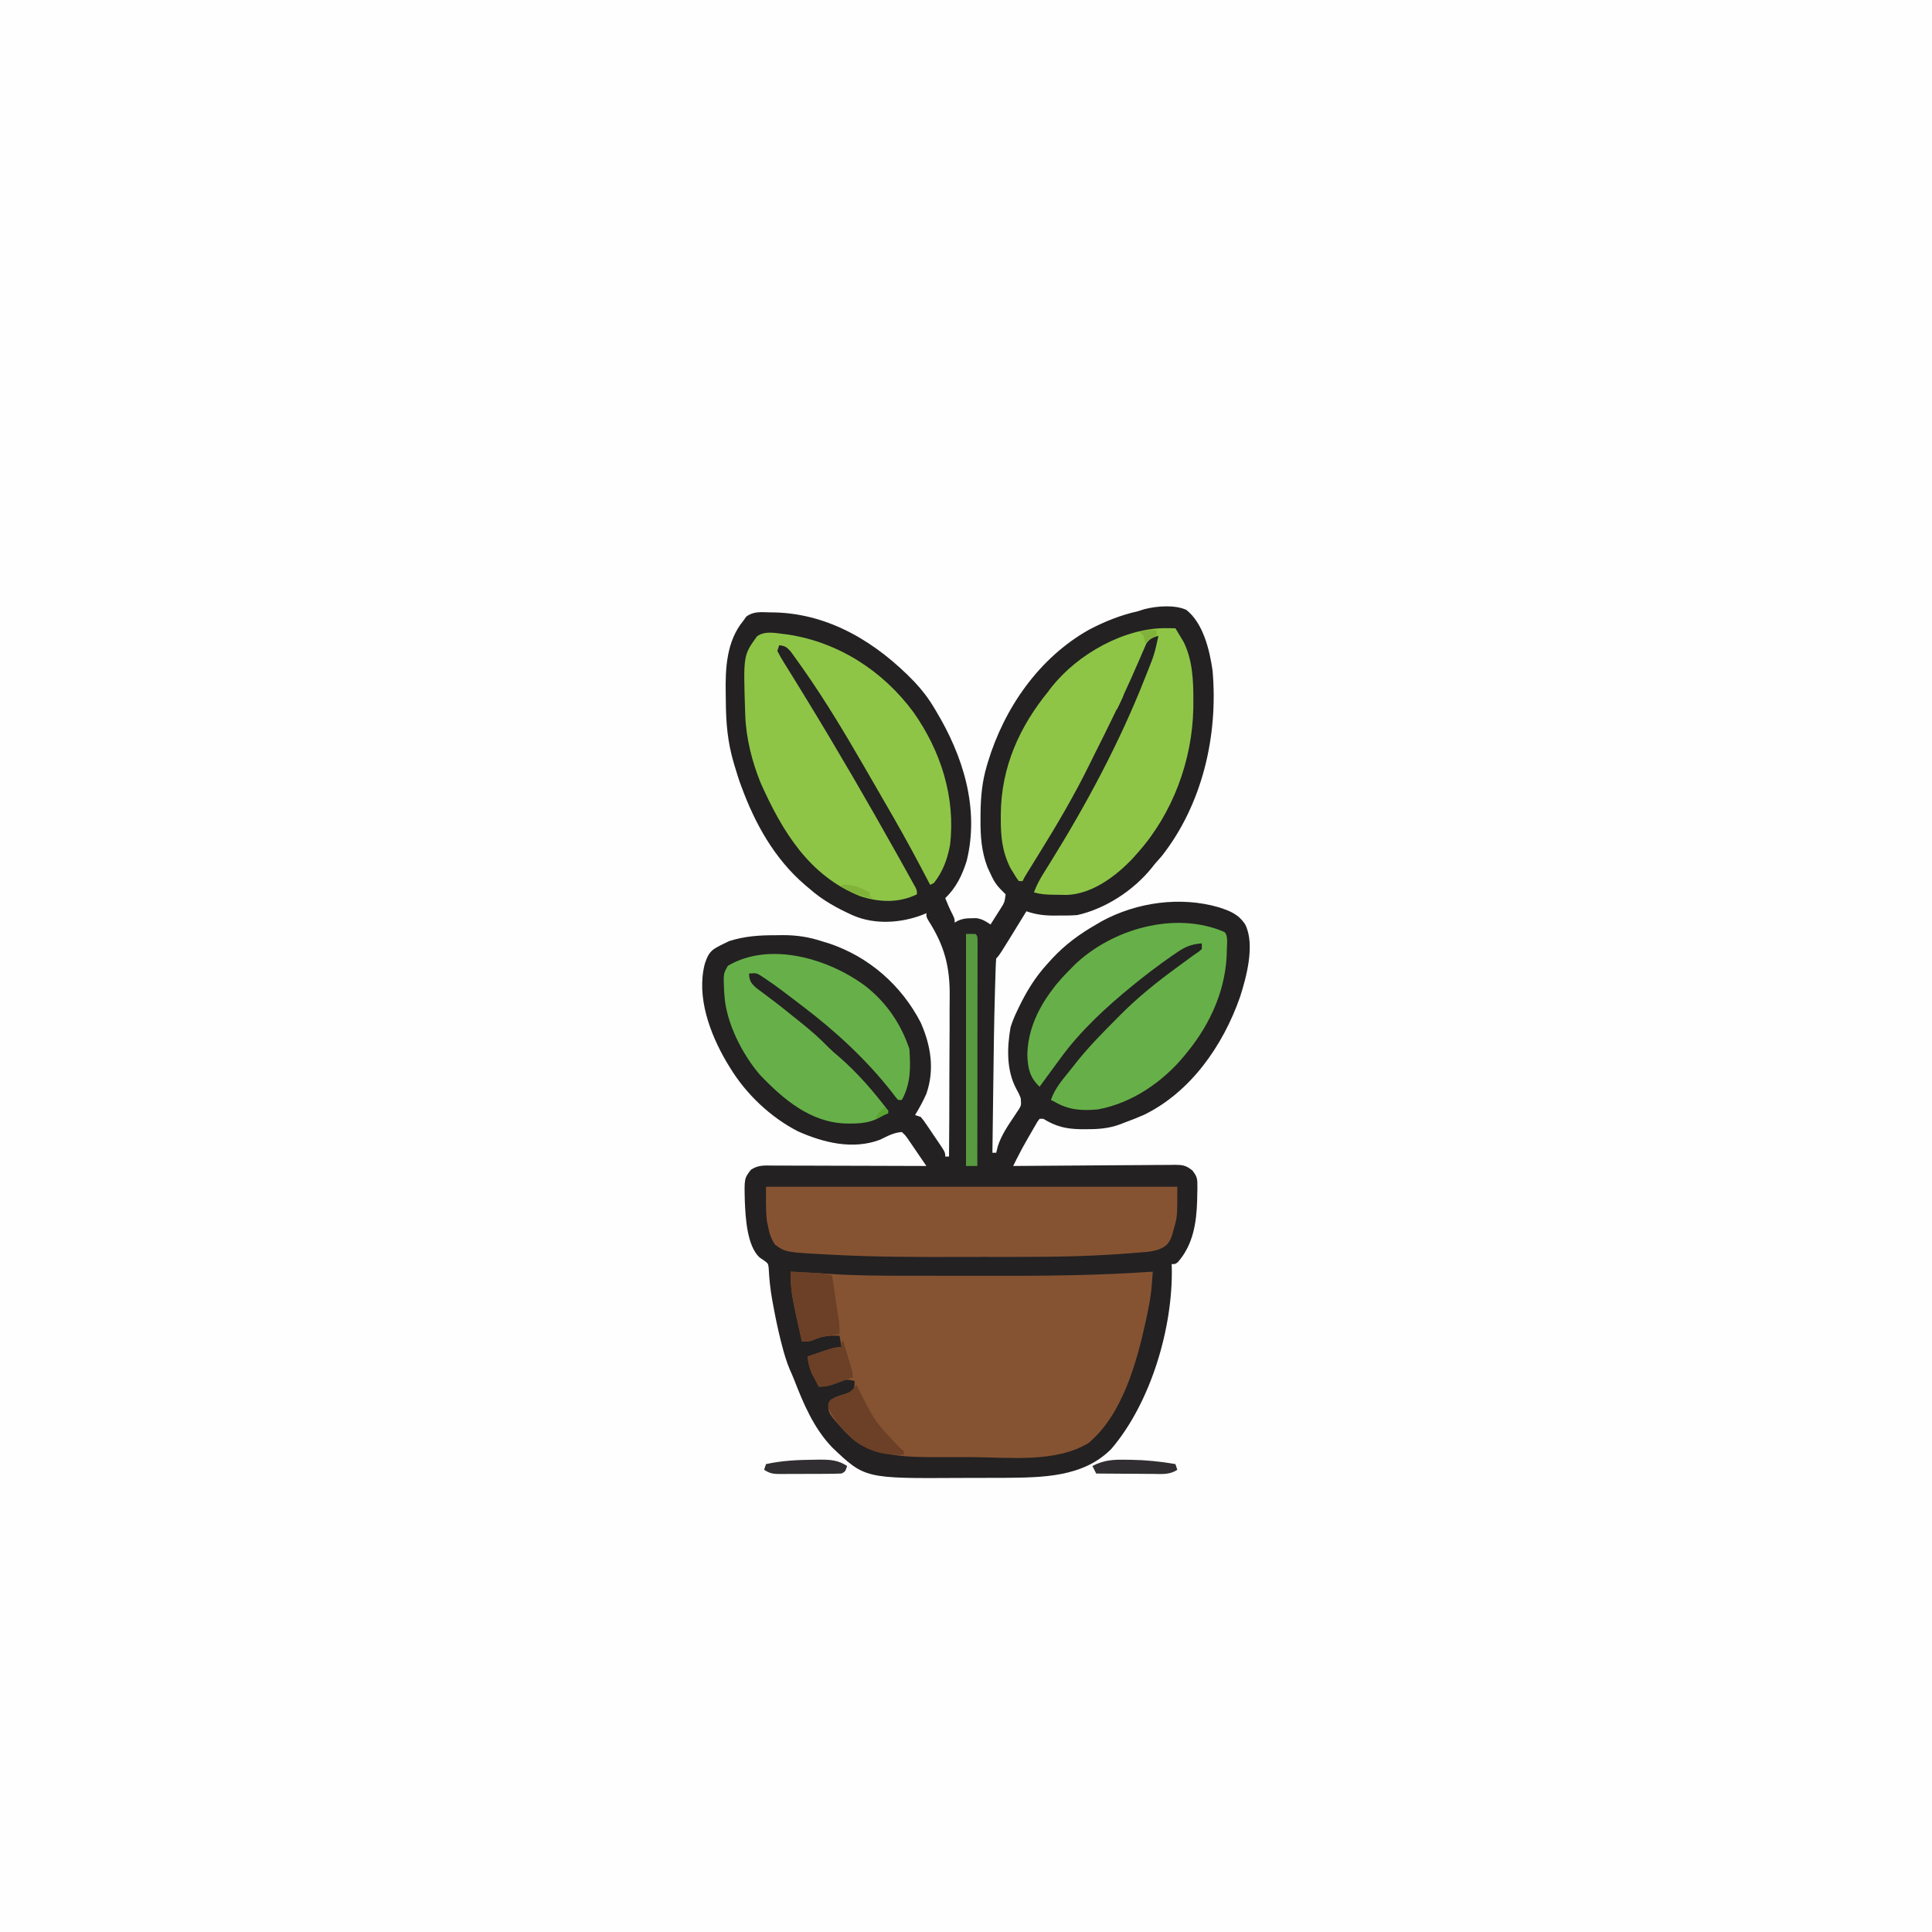<svg version="1.1" xmlns="http://www.w3.org/2000/svg" width="1024" height="1024">
<rect width="100%" height="100%" fill="#808080" stroke="none"/>
<path d="M0 0 C337.92 0 675.84 0 1024 0 C1024 337.92 1024 675.84 1024 1024 C686.08 1024 348.16 1024 0 1024 C0 686.08 0 348.16 0 0 Z " fill="#FEFEFE" transform="translate(0,0)"/>
<path d="M0 0 C8.978 7.063 12.369 21.328 13.914 32.141 C16.958 66.519 8.573 103.02 -13.016 130.508 C-14.255 131.934 -15.504 133.352 -16.766 134.758 C-17.29 135.423 -17.815 136.088 -18.355 136.773 C-27.922 148.656 -42.847 158.429 -57.766 161.758 C-61.105 162.026 -64.418 162.038 -67.766 162.008 C-68.629 162.016 -69.493 162.023 -70.383 162.031 C-75.563 162.016 -79.862 161.437 -84.766 159.758 C-85.262 160.569 -85.758 161.379 -86.27 162.215 C-99.043 183.035 -99.043 183.035 -100.766 184.758 C-100.919 186.602 -101.004 188.453 -101.062 190.303 C-101.121 192.102 -101.121 192.102 -101.181 193.938 C-101.218 195.275 -101.256 196.612 -101.293 197.949 C-101.335 199.342 -101.376 200.734 -101.418 202.126 C-101.893 218.502 -102.097 234.882 -102.298 251.263 C-102.349 255.401 -102.404 259.539 -102.459 263.678 C-102.564 271.704 -102.666 279.731 -102.766 287.758 C-102.106 287.758 -101.446 287.758 -100.766 287.758 C-100.332 286.025 -100.332 286.025 -99.891 284.258 C-97.986 278.374 -94.587 273.445 -91.17 268.344 C-90.734 267.68 -90.297 267.016 -89.848 266.332 C-89.448 265.74 -89.048 265.148 -88.636 264.538 C-87.473 262.489 -87.473 262.489 -87.766 258.758 C-88.806 256.231 -88.806 256.231 -90.203 253.695 C-95.374 243.899 -95.033 232.047 -93.152 221.23 C-92.227 218.258 -91.116 215.564 -89.766 212.758 C-89.347 211.873 -89.347 211.873 -88.92 210.971 C-84.822 202.436 -80.17 194.787 -73.766 187.758 C-72.881 186.781 -71.997 185.804 -71.086 184.797 C-64.107 177.339 -56.607 171.825 -47.766 166.758 C-46.801 166.193 -45.837 165.629 -44.844 165.047 C-26.281 154.945 -3.103 151.705 17.336 157.671 C23.276 159.64 27.641 161.292 31.234 166.758 C36.554 177.397 31.857 194.751 28.421 205.336 C19.492 230.819 2.362 255.601 -22.527 267.684 C-25.914 269.159 -29.287 270.516 -32.766 271.758 C-33.431 272.023 -34.096 272.288 -34.781 272.561 C-40.929 274.871 -46.604 275.297 -53.141 275.258 C-54.66 275.257 -54.66 275.257 -56.21 275.256 C-63.936 275.101 -69.139 273.8 -75.766 269.758 C-76.426 269.758 -77.086 269.758 -77.766 269.758 C-78.93 271.241 -78.93 271.241 -80.008 273.195 C-80.434 273.926 -80.861 274.657 -81.301 275.41 C-81.743 276.185 -82.185 276.96 -82.641 277.758 C-83.075 278.502 -83.509 279.245 -83.957 280.012 C-86.033 283.596 -88.002 287.204 -89.849 290.912 C-90.209 291.632 -90.568 292.353 -90.938 293.095 C-91.211 293.643 -91.484 294.192 -91.766 294.758 C-90.624 294.747 -89.483 294.736 -88.307 294.724 C-77.551 294.623 -66.795 294.548 -56.039 294.499 C-50.509 294.473 -44.979 294.437 -39.449 294.381 C-34.113 294.326 -28.777 294.296 -23.441 294.283 C-21.405 294.274 -19.368 294.256 -17.332 294.229 C-14.481 294.193 -11.63 294.188 -8.779 294.19 C-7.936 294.172 -7.094 294.154 -6.226 294.136 C-1.888 294.174 -0.265 294.363 3.258 297.147 C5.363 299.928 5.866 301.072 5.863 304.496 C5.868 305.391 5.873 306.287 5.878 307.209 C5.838 308.625 5.838 308.625 5.797 310.07 C5.774 311.531 5.774 311.531 5.751 313.021 C5.388 324.912 3.643 336.363 -4.391 345.633 C-5.766 346.758 -5.766 346.758 -7.766 346.758 C-7.742 347.366 -7.719 347.975 -7.695 348.602 C-7.039 380.46 -18.833 420.232 -39.719 444.68 C-54.622 459.811 -76.322 459.84 -96.135 460.043 C-101.083 460.08 -106.032 460.082 -110.981 460.073 C-113.881 460.069 -116.781 460.076 -119.68 460.094 C-170.389 460.408 -170.389 460.408 -187.75 443.867 C-197.558 433.603 -202.928 420.701 -208 407.67 C-208.726 405.858 -209.517 404.072 -210.312 402.289 C-211.95 398.309 -213.125 394.355 -214.203 390.195 C-214.415 389.383 -214.627 388.571 -214.845 387.734 C-216.476 381.286 -217.814 374.799 -219.016 368.258 C-219.26 366.934 -219.26 366.934 -219.51 365.584 C-220.482 360.064 -221.057 354.633 -221.334 349.033 C-221.59 346.401 -221.59 346.401 -224.578 344.32 C-225.116 343.962 -225.653 343.604 -226.207 343.234 C-232.868 336.924 -233.592 322.317 -233.988 313.621 C-234.305 301.325 -234.305 301.325 -230.766 296.758 C-226.882 294.169 -223.665 294.492 -219.163 294.531 C-218.285 294.53 -217.407 294.53 -216.502 294.53 C-213.596 294.531 -210.691 294.547 -207.785 294.562 C-205.772 294.566 -203.758 294.569 -201.745 294.571 C-196.443 294.579 -191.141 294.598 -185.839 294.62 C-180.43 294.641 -175.021 294.65 -169.611 294.66 C-158.996 294.682 -148.381 294.716 -137.766 294.758 C-139.554 292.13 -141.347 289.506 -143.141 286.883 C-143.649 286.136 -144.156 285.39 -144.68 284.621 C-145.17 283.906 -145.659 283.19 -146.164 282.453 C-146.614 281.793 -147.065 281.133 -147.529 280.454 C-148.796 278.624 -148.796 278.624 -150.766 276.758 C-154.989 277.014 -158.557 278.975 -162.289 280.82 C-176.73 286.287 -192.389 282.397 -205.867 276.371 C-220.389 268.906 -233.293 256.668 -241.766 242.758 C-242.752 241.145 -242.752 241.145 -243.758 239.5 C-252.514 224.52 -259.755 205.049 -255.194 187.568 C-253.851 183.574 -252.755 180.943 -248.891 178.883 C-247.825 178.305 -247.825 178.305 -246.738 177.715 C-245.762 177.241 -245.762 177.241 -244.766 176.758 C-243.559 176.17 -243.559 176.17 -242.328 175.57 C-233.925 172.906 -226.162 172.421 -217.391 172.445 C-216.236 172.429 -215.081 172.413 -213.891 172.396 C-206.359 172.392 -199.906 173.398 -192.766 175.758 C-190.909 176.322 -190.909 176.322 -189.016 176.898 C-168.011 184.068 -150.949 199.033 -140.766 218.758 C-135.388 230.91 -133.297 243.656 -137.766 256.461 C-139.478 260.395 -141.53 264.1 -143.766 267.758 C-142.776 268.088 -141.786 268.418 -140.766 268.758 C-139.232 270.584 -139.232 270.584 -137.629 272.941 C-136.764 274.209 -136.764 274.209 -135.881 275.502 C-135.286 276.391 -134.691 277.28 -134.078 278.195 C-133.472 279.08 -132.865 279.965 -132.24 280.877 C-127.766 287.486 -127.766 287.486 -127.766 289.758 C-127.106 289.758 -126.446 289.758 -125.766 289.758 C-125.641 276.3 -125.577 262.843 -125.587 249.384 C-125.59 243.132 -125.573 236.882 -125.509 230.63 C-125.447 224.58 -125.44 218.532 -125.47 212.482 C-125.472 210.191 -125.455 207.9 -125.417 205.609 C-125.171 189.432 -128.018 178.226 -136.776 164.512 C-137.766 162.758 -137.766 162.758 -137.766 160.758 C-138.446 161.047 -139.127 161.335 -139.828 161.633 C-151.3 166.026 -165.05 166.942 -176.547 161.991 C-185.027 158.171 -192.769 153.951 -199.766 147.758 C-200.584 147.069 -201.403 146.381 -202.246 145.672 C-218.269 131.855 -228.555 113.414 -235.766 93.758 C-236.079 92.91 -236.392 92.061 -236.715 91.188 C-237.458 89.057 -238.124 86.921 -238.766 84.758 C-239.105 83.647 -239.444 82.535 -239.793 81.391 C-243.101 70.254 -243.999 60.02 -244.061 48.452 C-244.072 46.96 -244.093 45.468 -244.122 43.976 C-244.383 30.809 -243.6 16.364 -234.766 5.758 C-234.258 5.039 -233.75 4.319 -233.227 3.578 C-229.367 0.723 -225.565 1.206 -220.891 1.32 C-219.478 1.341 -219.478 1.341 -218.037 1.363 C-188.812 2.129 -163.876 17.61 -144.113 38.133 C-140.124 42.387 -136.746 46.739 -133.766 51.758 C-133.245 52.617 -133.245 52.617 -132.713 53.494 C-118.356 77.332 -109.548 105.127 -116.391 133.008 C-118.709 140.467 -122.01 147.361 -127.766 152.758 C-126.686 155.581 -125.515 158.249 -124.141 160.945 C-122.766 163.758 -122.766 163.758 -122.766 165.758 C-122.207 165.434 -121.649 165.111 -121.074 164.777 C-118.481 163.632 -116.652 163.458 -113.828 163.445 C-112.994 163.429 -112.16 163.412 -111.301 163.395 C-108.229 163.835 -106.313 165.031 -103.766 166.758 C-102.424 164.659 -101.092 162.554 -99.766 160.445 C-99.193 159.553 -99.193 159.553 -98.609 158.643 C-96.297 154.988 -96.297 154.988 -95.766 150.758 C-96.525 150 -97.284 149.242 -98.066 148.461 C-100.929 145.594 -102.298 143.183 -103.953 139.508 C-104.442 138.451 -104.93 137.394 -105.434 136.305 C-108.583 127.919 -109.124 120.055 -109.078 111.133 C-109.072 109.979 -109.067 108.824 -109.061 107.635 C-108.938 98.972 -108.233 91.106 -105.766 82.758 C-105.572 82.101 -105.379 81.444 -105.18 80.767 C-96.494 52.063 -78.085 25.439 -51.608 10.544 C-43.292 6.18 -34.948 2.81 -25.766 0.758 C-24.528 0.366 -23.291 -0.026 -22.016 -0.43 C-15.428 -2.046 -6.218 -2.793 0 0 Z " fill="#232122" transform="translate(628.766,323.242)"/>
<path d="M0 0 C2.625 0.146 5.25 0.292 7.875 0.438 C8.583 0.477 9.29 0.516 10.02 0.557 C11.151 0.619 11.151 0.619 12.305 0.684 C13.132 0.728 13.96 0.772 14.813 0.818 C17.067 0.947 19.319 1.09 21.571 1.244 C35.123 2.137 48.658 2.164 62.234 2.168 C64.763 2.171 67.292 2.175 69.821 2.178 C75.109 2.184 80.397 2.186 85.686 2.185 C91.026 2.185 96.367 2.192 101.707 2.206 C131.865 2.282 161.907 2.146 192 0 C191.856 1.882 191.708 3.763 191.559 5.645 C191.436 7.216 191.436 7.216 191.311 8.82 C190.827 13.764 189.9 18.581 188.875 23.438 C188.658 24.468 188.44 25.499 188.216 26.561 C183.426 48.338 175.817 75.967 157.898 90.852 C140.538 101.354 116.259 98.443 96.721 98.323 C93.746 98.309 90.771 98.314 87.796 98.32 C84.884 98.323 81.972 98.316 79.06 98.307 C77.039 98.301 75.018 98.302 72.997 98.304 C56.872 98.181 40.912 96.972 29.09 85.078 C19.953 75.069 19.953 75.069 20.031 69.949 C21.891 66.208 26.571 65.708 30.312 64.441 C33.252 63.262 33.252 63.262 33.875 60.34 C33.916 59.568 33.957 58.796 34 58 C29.901 56.834 27.783 57.172 23.938 58.938 C20.471 60.513 18.937 61 15 61 C14.177 59.464 13.367 57.921 12.562 56.375 C12.11 55.516 11.658 54.658 11.191 53.773 C9.928 50.832 9.404 48.165 9 45 C11.436 44.161 13.873 43.329 16.312 42.5 C17.003 42.262 17.693 42.023 18.404 41.777 C21.389 40.768 23.827 40 27 40 C26.67 38.02 26.34 36.04 26 34 C20.588 33.71 16.816 34.132 11.859 36.344 C10 37 10 37 6 37 C0.237 11.03 0.237 11.03 0 0 Z " fill="#865332" transform="translate(419,674)"/>
<path d="M0 0 C1.371 0.166 1.371 0.166 2.77 0.336 C29.672 4.511 53.026 19.671 69.125 41.438 C83.679 62.056 91.542 86.653 88.539 111.871 C87.129 119.443 84.783 125.885 80 132 C79.34 132.33 78.68 132.66 78 133 C77.744 132.508 77.488 132.016 77.225 131.51 C71.345 120.224 65.332 109.039 59 98 C58.441 97.026 57.882 96.052 57.307 95.048 C53.463 88.355 49.605 81.671 45.735 74.994 C44.685 73.182 43.636 71.37 42.589 69.557 C32.667 52.383 22.383 35.251 11 19 C10.44 18.196 10.44 18.196 9.868 17.375 C8.676 15.677 7.467 13.993 6.25 12.312 C5.175 10.822 5.175 10.822 4.078 9.301 C1.973 6.97 1.069 6.297 -2 6 C-2.33 6.99 -2.66 7.98 -3 9 C-1.838 11.303 -0.63 13.394 0.75 15.562 C1.16 16.225 1.57 16.888 1.992 17.571 C2.872 18.994 3.757 20.415 4.646 21.833 C6.832 25.331 8.976 28.854 11.125 32.375 C11.805 33.486 11.805 33.486 12.498 34.619 C28.888 61.427 44.647 88.587 60 116 C60.807 117.438 60.807 117.438 61.629 118.906 C63.196 121.705 64.756 124.508 66.312 127.312 C66.787 128.161 67.262 129.01 67.751 129.884 C68.18 130.661 68.609 131.438 69.051 132.238 C69.429 132.919 69.807 133.6 70.197 134.302 C71 136 71 136 71 138 C61.335 142.734 50.835 142.296 40.75 138.938 C13.784 128.096 -0.351 104.593 -11.727 79.23 C-16.341 67.977 -19.606 55.177 -20 43 C-20.026 42.3 -20.052 41.601 -20.078 40.88 C-21.039 11.336 -21.039 11.336 -13.762 1.262 C-9.723 -1.631 -4.669 -0.586 0 0 Z " fill="#8EC547" transform="translate(415,336)"/>
<path d="M0 0 C1.311 0.014 1.311 0.014 2.648 0.027 C3.301 0.039 3.953 0.051 4.625 0.062 C5.584 1.612 6.516 3.178 7.438 4.75 C7.96 5.62 8.482 6.49 9.02 7.387 C13.743 17.031 14.18 27.969 14.125 38.5 C14.119 39.808 14.112 41.115 14.105 42.462 C13.592 70.065 3.146 98.347 -15.375 119.062 C-16.186 119.979 -16.997 120.896 -17.832 121.84 C-26.706 131.312 -39.459 140.937 -52.953 141.391 C-54.511 141.38 -56.068 141.354 -57.625 141.312 C-58.414 141.307 -59.203 141.302 -60.016 141.297 C-63.651 141.248 -66.857 141.044 -70.375 140.062 C-68.969 136.227 -67.179 132.952 -65 129.5 C-64.276 128.339 -63.554 127.178 -62.832 126.016 C-62.438 125.383 -62.045 124.751 -61.639 124.1 C-42.26 92.872 -24.826 60.295 -11.375 26.062 C-11.05 25.242 -10.725 24.421 -10.39 23.575 C-6.582 14.051 -6.582 14.051 -4.375 4.062 C-7.355 4.966 -8.998 5.508 -10.778 8.128 C-11.142 8.976 -11.507 9.825 -11.883 10.699 C-12.307 11.658 -12.73 12.616 -13.167 13.604 C-13.827 15.161 -13.827 15.161 -14.5 16.75 C-15.466 18.942 -16.433 21.134 -17.402 23.324 C-17.893 24.445 -18.384 25.566 -18.89 26.72 C-21.183 31.882 -23.614 36.974 -26.062 42.062 C-26.75 43.495 -26.75 43.495 -27.451 44.956 C-31.05 52.436 -34.735 59.87 -38.479 67.279 C-39.354 69.02 -40.212 70.77 -41.07 72.52 C-48.953 88.56 -57.956 103.884 -67.375 119.062 C-68.564 120.988 -69.752 122.914 -70.939 124.841 C-71.929 126.447 -72.921 128.052 -73.914 129.656 C-75.359 131.961 -75.359 131.961 -76.375 134.062 C-77.035 134.062 -77.695 134.062 -78.375 134.062 C-79.777 132.191 -79.777 132.191 -81.312 129.625 C-81.817 128.801 -82.321 127.978 -82.84 127.129 C-87.216 118.388 -87.958 110.563 -87.938 100.812 C-87.936 100.152 -87.935 99.492 -87.934 98.812 C-87.778 73.811 -78.139 52.232 -62.375 33.062 C-61.916 32.464 -61.457 31.866 -60.984 31.25 C-47.36 13.811 -22.329 -0.302 0 0 Z " fill="#8EC547" transform="translate(618.375,332.938)"/>
<path d="M0 0 C71.94 0 143.88 0 218 0 C218 15.854 218 15.854 216.188 22.188 C215.851 23.419 215.515 24.65 215.168 25.918 C213.665 29.885 212.533 31.309 208.699 33.038 C206.071 33.975 203.91 34.372 201.141 34.598 C200.187 34.677 199.233 34.756 198.25 34.838 C196.765 34.949 196.765 34.949 195.25 35.062 C194.337 35.14 193.425 35.218 192.484 35.299 C188.992 35.577 185.498 35.798 182 36 C181.258 36.045 180.515 36.089 179.751 36.135 C158.159 37.366 136.522 37.187 114.904 37.185 C110.533 37.185 106.162 37.192 101.791 37.206 C80.044 37.273 58.328 37.247 36.605 36.113 C35.446 36.055 35.446 36.055 34.263 35.995 C10.48 34.758 10.48 34.758 4.863 30.777 C2.765 27.649 1.917 25.254 1.188 21.562 C0.954 20.471 0.721 19.379 0.48 18.254 C-0.203 12.206 0 6.087 0 0 Z " fill="#865332" transform="translate(406,629)"/>
<path d="M0 0 C2.087 2.087 1.241 6.444 1.25 9.312 C1.187 29.542 -7.228 48.509 -20 64 C-20.432 64.532 -20.864 65.064 -21.309 65.612 C-32.733 79.486 -49.068 90.672 -67 94 C-75.55 94.814 -82.519 94.352 -90 90 C-90.66 89.67 -91.32 89.34 -92 89 C-89.847 82.668 -85.489 77.853 -81.365 72.706 C-80.145 71.181 -78.94 69.644 -77.738 68.105 C-71.302 60.159 -64.142 52.93 -56.938 45.688 C-56.425 45.169 -55.912 44.651 -55.384 44.118 C-45.991 34.651 -35.89 26.546 -25.125 18.688 C-23.482 17.483 -21.838 16.279 -20.195 15.074 C-19.484 14.554 -18.773 14.034 -18.04 13.499 C-17.366 13.004 -16.693 12.51 -16 12 C-15.253 11.503 -14.507 11.007 -13.738 10.495 C-12.878 9.755 -12.878 9.755 -12 9 C-12 8.01 -12 7.02 -12 6 C-17.874 6.428 -21.361 8.059 -26.125 11.438 C-26.775 11.886 -27.424 12.334 -28.094 12.795 C-34.569 17.306 -40.866 22.036 -47 27 C-47.539 27.435 -48.078 27.869 -48.634 28.317 C-62.598 39.679 -76.405 52.396 -87 67 C-87.969 68.312 -88.939 69.623 -89.91 70.934 C-92.625 74.609 -95.317 78.301 -98 82 C-103.319 76.934 -104.239 72.125 -104.5 64.938 C-104.081 47.225 -94.181 32.222 -82 20 C-81.264 19.241 -80.528 18.481 -79.77 17.699 C-59.863 -1.607 -26.197 -11.384 0 0 Z " fill="#67B049" transform="translate(649,494)"/>
<path d="M0 0 C10.961 8.674 18.646 19.938 23.062 33.188 C23.692 42.863 23.865 51.461 19.062 60.188 C18.403 60.188 17.743 60.188 17.062 60.188 C15.645 58.562 15.645 58.562 13.875 56.188 C0.173 38.67 -16.253 23.576 -33.938 10.188 C-34.612 9.672 -35.286 9.157 -35.98 8.626 C-38.087 7.017 -40.199 5.413 -42.312 3.812 C-42.954 3.325 -43.596 2.837 -44.257 2.334 C-47.495 -0.097 -50.781 -2.439 -54.164 -4.664 C-54.791 -5.077 -55.419 -5.491 -56.065 -5.917 C-58.193 -7.1 -58.193 -7.1 -61.938 -6.812 C-61.764 -2.954 -61.013 -1.882 -58.129 0.801 C-56.929 1.714 -55.719 2.613 -54.5 3.5 C-53.213 4.472 -51.927 5.445 -50.641 6.418 C-50.007 6.89 -49.373 7.363 -48.721 7.849 C-46.358 9.622 -44.051 11.46 -41.75 13.312 C-40.965 13.944 -40.18 14.576 -39.371 15.227 C-38.568 15.874 -37.765 16.521 -36.938 17.188 C-36.021 17.917 -35.104 18.647 -34.16 19.398 C-29.09 23.474 -24.334 27.645 -19.809 32.316 C-18.047 34.078 -16.227 35.659 -14.312 37.25 C-4.484 45.718 4.241 55.865 12.062 66.188 C5.815 71.436 -0.139 72.751 -8.062 72.688 C-8.898 72.682 -9.733 72.676 -10.594 72.67 C-29.339 72.135 -43.826 59.807 -56.191 46.82 C-65.454 36.054 -73.953 19.459 -74.938 5.188 C-75.012 4.151 -75.087 3.115 -75.164 2.047 C-75.54 -6.774 -75.54 -6.774 -73.125 -10.938 C-50.709 -24.123 -19.349 -14.543 0 0 Z " fill="#67B049" transform="translate(458.938,522.812)"/>
<path d="M0 0 C1.65 0 3.3 0 5 0 C6 1 6 1 6.123 3.028 C6.122 4.376 6.122 4.376 6.12 5.752 C6.122 6.78 6.123 7.808 6.124 8.867 C6.121 10.004 6.117 11.141 6.114 12.313 C6.114 13.503 6.114 14.693 6.114 15.919 C6.113 19.192 6.108 22.464 6.101 25.737 C6.095 29.153 6.095 32.57 6.093 35.987 C6.09 42.461 6.082 48.935 6.072 55.409 C6.061 62.777 6.055 70.146 6.05 77.515 C6.04 92.677 6.022 107.838 6 123 C4.02 123 2.04 123 0 123 C0 82.41 0 41.82 0 0 Z " fill="#589A3F" transform="translate(512,495)"/>
<path d="M0 0 C2.917 0.141 5.833 0.288 8.75 0.438 C9.988 0.496 9.988 0.496 11.25 0.557 C12.449 0.619 12.449 0.619 13.672 0.684 C14.405 0.72 15.138 0.757 15.894 0.795 C18.012 1.001 19.952 1.431 22 2 C22.671 6.416 23.336 10.833 24 15.25 C24.191 16.504 24.382 17.759 24.578 19.051 C24.849 20.859 24.849 20.859 25.125 22.703 C25.293 23.813 25.46 24.924 25.633 26.067 C26 29 26 29 26 33 C24.896 33.182 24.896 33.182 23.77 33.367 C22.306 33.619 22.306 33.619 20.812 33.875 C19.368 34.119 19.368 34.119 17.895 34.367 C14.997 34.913 14.997 34.913 12.387 36.07 C10 37 10 37 6 37 C0.237 11.03 0.237 11.03 0 0 Z " fill="#6B4026" transform="translate(419,674)"/>
<path d="M0 0 C0.248 0.505 0.495 1.011 0.75 1.531 C9.647 19.414 9.647 19.414 23.293 33.699 C24.138 34.343 24.138 34.343 25 35 C25 35.66 25 36.32 25 37 C15.26 37.764 5.32 35.02 -2.227 28.699 C-7.414 23.729 -11.973 18.559 -15 12 C-14.965 9.957 -14.965 9.957 -14 8 C-11.348 6.621 -11.348 6.621 -8.062 5.438 C-3.221 3.806 -3.221 3.806 0 0 Z " fill="#6B4026" transform="translate(454,734)"/>
<path d="M0 0 C0.33 0 0.66 0 1 0 C1.837 2.791 2.669 5.582 3.5 8.375 C3.858 9.566 3.858 9.566 4.223 10.781 C4.448 11.542 4.674 12.302 4.906 13.086 C5.22 14.139 5.22 14.139 5.541 15.212 C6 17 6 17 6 19 C3.753 19.841 1.503 20.673 -0.75 21.5 C-1.384 21.738 -2.018 21.977 -2.672 22.223 C-6.033 23.448 -8.369 24 -12 24 C-12.823 22.464 -13.633 20.921 -14.438 19.375 C-14.89 18.516 -15.342 17.658 -15.809 16.773 C-17.072 13.832 -17.596 11.165 -18 8 C-15.564 7.161 -13.127 6.329 -10.688 5.5 C-9.652 5.142 -9.652 5.142 -8.596 4.777 C-5.611 3.768 -3.173 3 0 3 C0 2.01 0 1.02 0 0 Z " fill="#6B4026" transform="translate(446,711)"/>
<path d="M0 0 C0.963 0.008 1.926 0.017 2.918 0.025 C10.897 0.158 18.641 0.941 26.5 2.312 C26.995 3.798 26.995 3.798 27.5 5.312 C23.494 8.056 19.231 7.566 14.578 7.508 C13.718 7.505 12.858 7.502 11.972 7.499 C9.231 7.488 6.491 7.463 3.75 7.438 C1.889 7.427 0.029 7.418 -1.832 7.41 C-6.388 7.388 -10.944 7.354 -15.5 7.312 C-16.16 5.992 -16.82 4.673 -17.5 3.312 C-11.547 0.213 -6.651 -0.124 0 0 Z " fill="#302E30" transform="translate(596.5,773.688)"/>
<path d="M0 0 C1.563 -0.026 1.563 -0.026 3.158 -0.053 C8.805 -0.049 12.782 0.205 17.562 3.312 C16.562 6.312 16.562 6.312 14.562 7.312 C11.753 7.424 8.97 7.477 6.16 7.48 C4.91 7.485 4.91 7.485 3.634 7.491 C1.87 7.496 0.106 7.498 -1.659 7.498 C-4.361 7.5 -7.062 7.518 -9.764 7.537 C-11.477 7.54 -13.189 7.542 -14.902 7.543 C-15.712 7.55 -16.521 7.557 -17.355 7.565 C-21.24 7.549 -23.13 7.517 -26.438 5.312 C-26.108 4.322 -25.777 3.332 -25.438 2.312 C-16.966 0.459 -8.645 0.068 0 0 Z " fill="#302E30" transform="translate(431.438,773.688)"/>
<path d="M0 0 C5.823 -0.597 9.921 1.472 15 4 C15 4.66 15 5.32 15 6 C15.66 6.33 16.32 6.66 17 7 C10.509 6.577 5.665 4.089 0 1 C0 0.67 0 0.34 0 0 Z " fill="#81B23A" transform="translate(446,469)"/>
<path d="M0 0 C0 3 0 3 -1.285 4.626 C-2.165 5.482 -2.165 5.482 -3.062 6.355 C-3.694 6.977 -4.326 7.599 -4.977 8.24 C-5.644 8.883 -6.312 9.525 -7 10.188 C-8.002 11.169 -8.002 11.169 -9.023 12.17 C-10.676 13.787 -12.335 15.396 -14 17 C-14.66 16.67 -15.32 16.34 -16 16 C-11.116 10.096 -5.828 4.969 0 0 Z " fill="#67B049" transform="translate(575,507)"/>
<path d="M0 0 C0.66 0.33 1.32 0.66 2 1 C-2.62 5.62 -7.24 10.24 -12 15 C-12.66 14.67 -13.32 14.34 -14 14 C-10.128 9.039 -5.791 5.064 -1 1 C-0.67 0.67 -0.34 0.34 0 0 Z " fill="#8EC547" transform="translate(570,352)"/>
<path d="M0 0 C1.086 4.346 0.907 4.95 -0.938 8.75 C-1.318 9.549 -1.698 10.348 -2.09 11.172 C-2.39 11.775 -2.691 12.378 -3 13 C-3.99 12.34 -4.98 11.68 -6 11 C-4.02 7.37 -2.04 3.74 0 0 Z " fill="#8EC547" transform="translate(595,363)"/>
<path d="M0 0 C0 0.99 0 1.98 0 3 C-0.619 3.289 -1.237 3.577 -1.875 3.875 C-4.133 4.937 -4.133 4.937 -6 7 C-6.186 6.072 -6.186 6.072 -6.375 5.125 C-6.872 2.809 -6.872 2.809 -9 1 C-5.804 -0.065 -3.343 -0.074 0 0 Z " fill="#81B23A" transform="translate(613,334)"/>
<path d="M0 0 C0.66 0.99 1.32 1.98 2 3 C-1.465 4.485 -1.465 4.485 -5 6 C-3.63 2.839 -3.011 2.007 0 0 Z " fill="#5AA431" transform="translate(469,587)"/>
</svg>